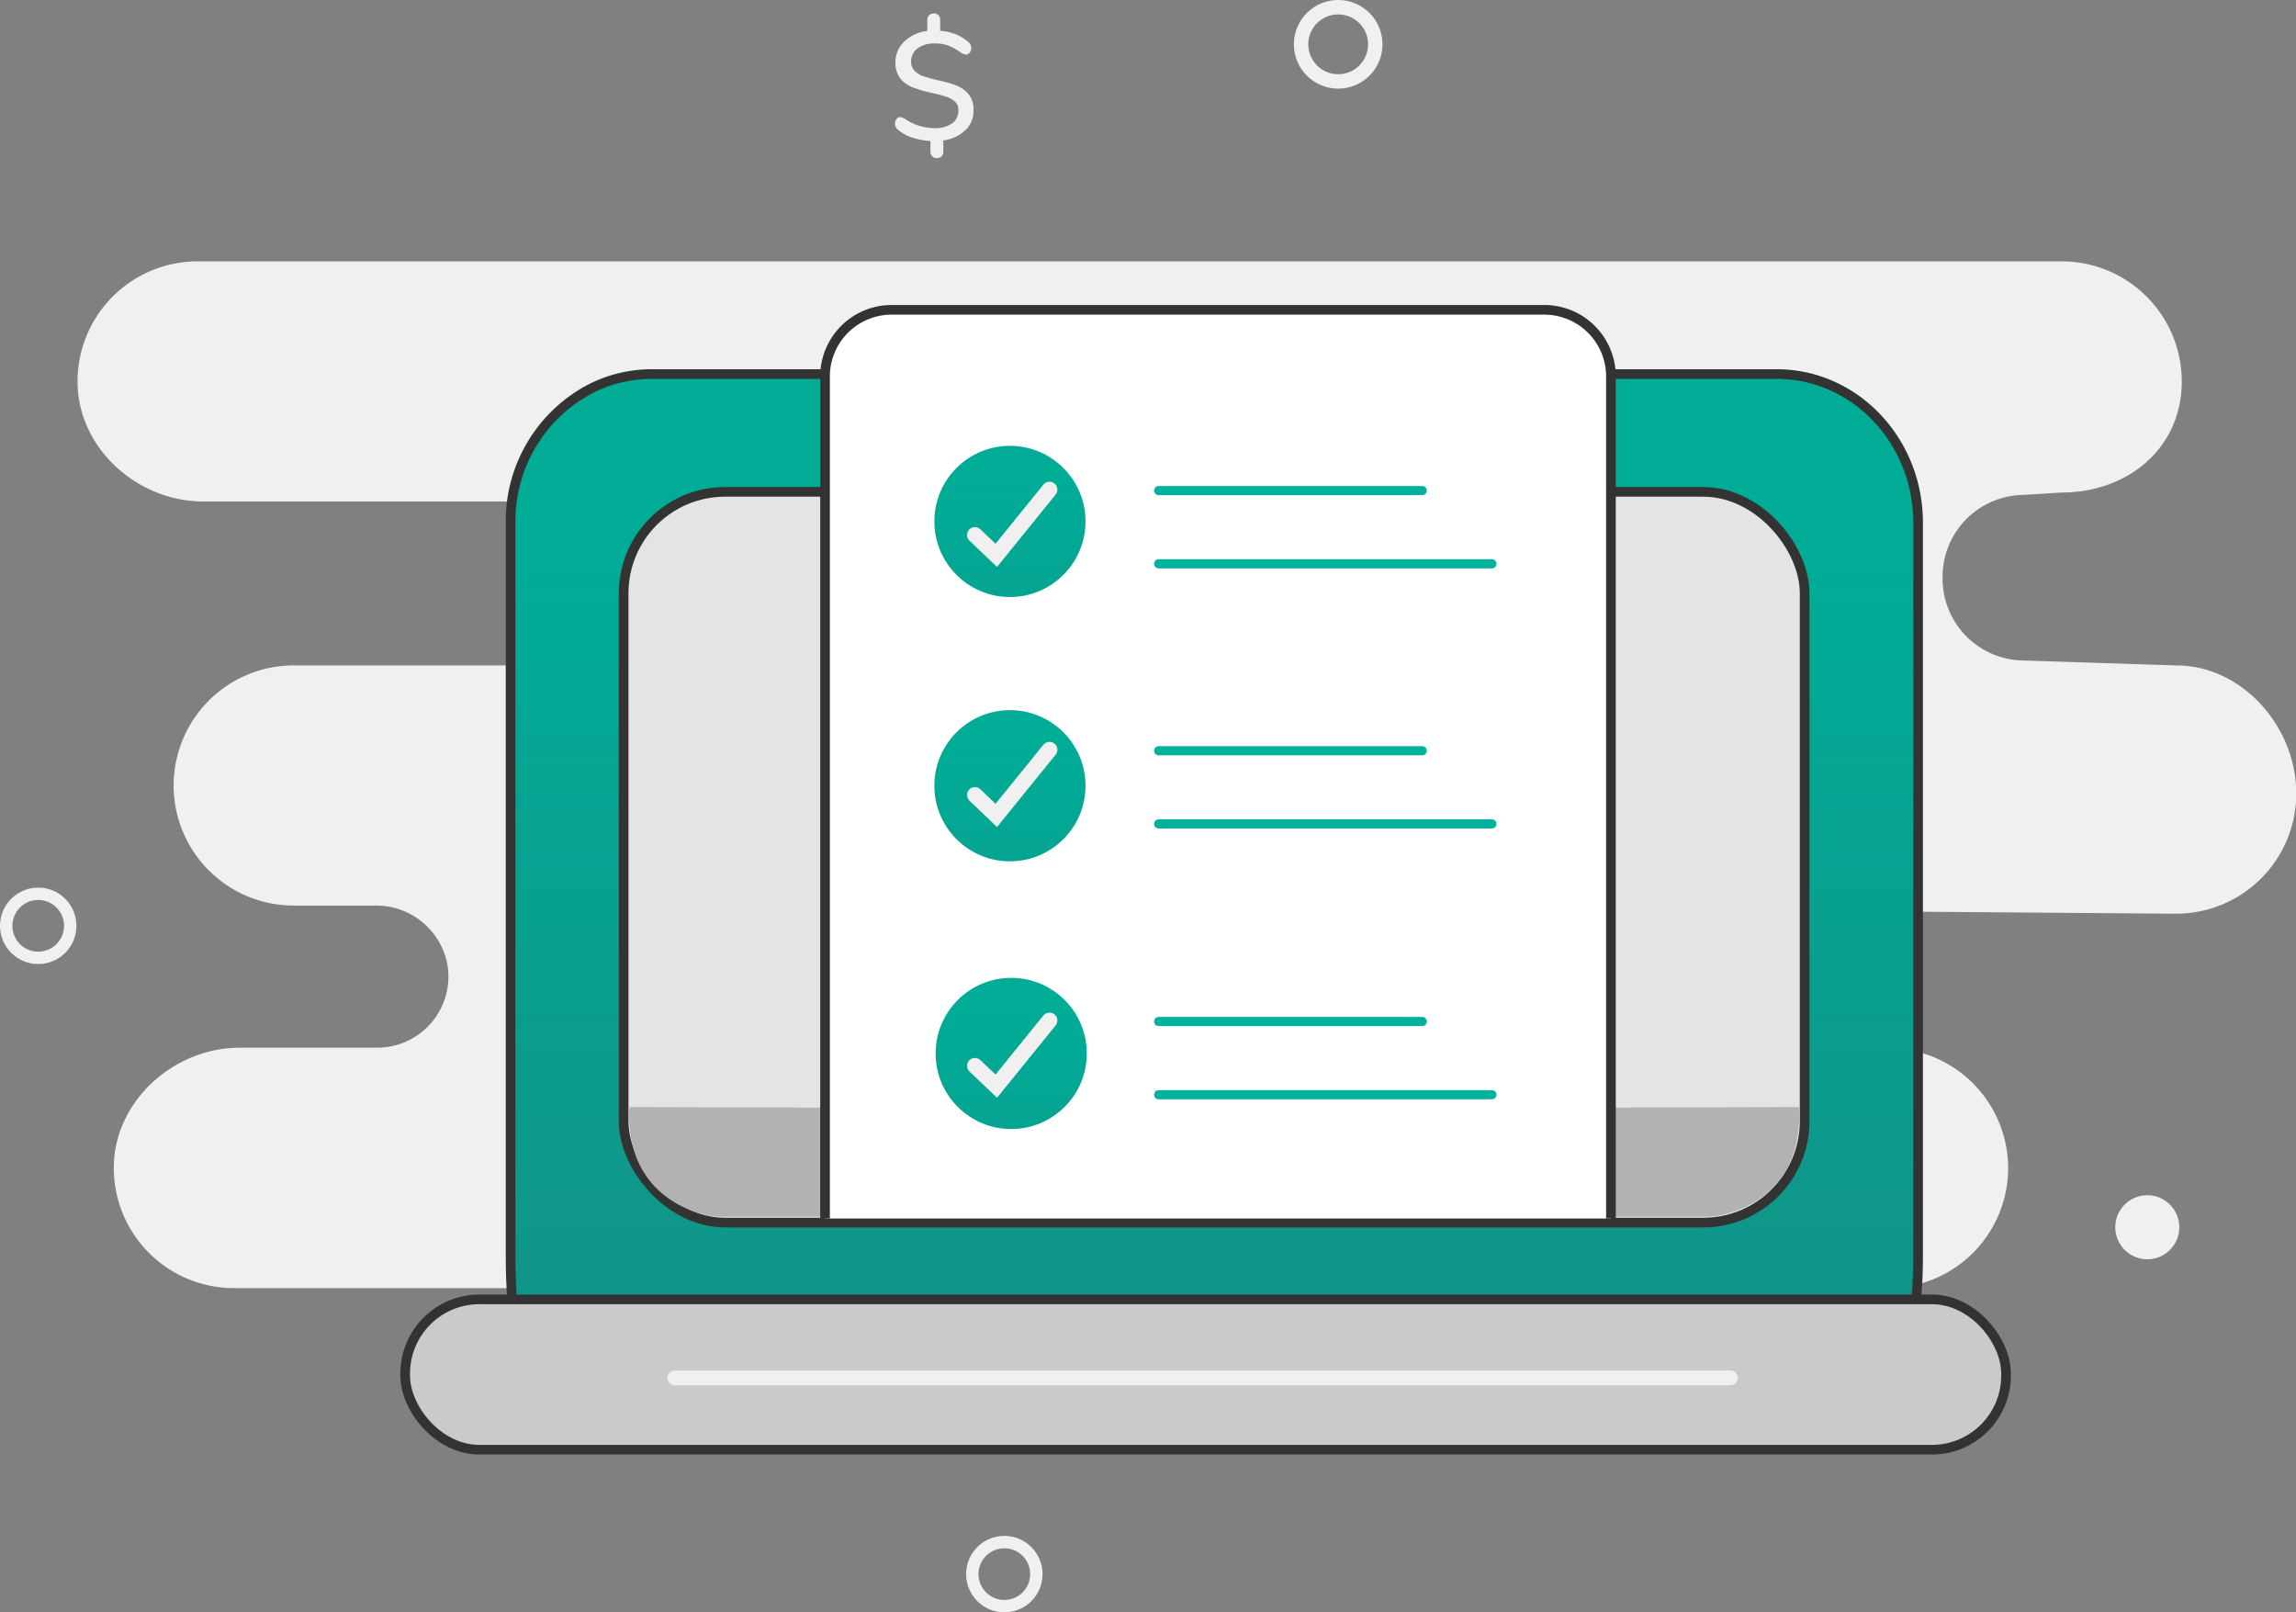 <?xml version="1.0" encoding="UTF-8"?> <svg xmlns="http://www.w3.org/2000/svg" xmlns:xlink="http://www.w3.org/1999/xlink" viewBox="0 0 270.97 190.26"><rect x="0" y="0" width="270.97" height="190.26" fill="#808080" stroke="none"/> <defs> <style>.a{fill:#f0f0f0;}.b,.c,.d,.i{stroke:#333;stroke-width:1.14px;}.b,.c,.d,.e,.f,.g,.i,.m,.n{stroke-miterlimit:10;}.b{fill:url(#a);}.c{fill:#e4e4e4;}.d{fill:#cacaca;}.e,.f,.g,.m,.n{fill:none;}.e,.f,.g,.m{stroke:#f0f0f0;}.e,.m,.n{stroke-linecap:round;}.e{stroke-width:1.74px;}.f{stroke-width:1.7px;}.g{stroke-width:1.46px;}.h{fill:#b2b2b2;}.i{fill:#fff;}.j{fill:url(#b);}.k{fill:url(#c);}.l{fill:url(#d);}.m{stroke-width:1.86px;}.n{stroke:#00b29c;stroke-width:1.08px;}</style> <linearGradient id="a" x1="1484.31" y1="7889.34" x2="1484.31" y2="7726.96" gradientTransform="matrix(1, 0, 0, -1, -1341, 7955.49)" gradientUnits="userSpaceOnUse"> <stop offset="0" stop-color="#00ac96"></stop> <stop offset="1" stop-color="#1f807d"></stop> </linearGradient> <linearGradient id="b" x1="1460.19" y1="7898.77" x2="1460.19" y2="7822.47" xlink:href="#a"></linearGradient> <linearGradient id="c" x1="1460.19" y1="7867.58" x2="1460.19" y2="7791.28" xlink:href="#a"></linearGradient> <linearGradient id="d" x1="1460.34" y1="7835.99" x2="1460.34" y2="7759.69" xlink:href="#a"></linearGradient> </defs> <title>Asset 2</title> <path class="a" d="M108.54,152H222.82A14.18,14.18,0,0,0,237,137.86h0a14.18,14.18,0,0,0-14.18-14.18H138.71a8.54,8.54,0,0,1-8.52-7,8.4,8.4,0,0,1,8.28-9.78l118.32.92A14.18,14.18,0,0,0,271,93.62h0c0-7.83-6.35-15.1-14.18-15.1l-18-.58a9.66,9.66,0,0,1-9.56-9.66v-.22a9.66,9.66,0,0,1,9.55-9.66l4.5-.28c7.83,0,14.18-5.26,14.18-13.1h0a14.18,14.18,0,0,0-14.18-14.18H23.33A14.18,14.18,0,0,0,9.15,45h0c0,7.83,7,14.18,14.87,14.18h99.36A9.66,9.66,0,0,1,133,68.86h0a9.66,9.66,0,0,1-9.66,9.66H34.69A14.18,14.18,0,0,0,20.49,92.68v0h0a14.18,14.18,0,0,0,14.18,14.18h9.62a8.55,8.55,0,0,1,8.52,7,8.4,8.4,0,0,1-8.29,9.77H28.31c-7.83,0-14.88,6.36-14.88,14.18h0A14.18,14.18,0,0,0,27.61,152h80.93Z"></path> <path class="b" d="M69.86,45.79a15.93,15.93,0,0,1,7.08-1.65H209.68c9.22,0,16.69,7.85,16.69,17.54v86.46c0,19.1-7.48,17.54-16.69,17.54H76.95c-9.22,0-16.69,3.31-16.69-17.54V61.67a17.61,17.61,0,0,1,9.6-15.88"></path> <rect class="c" x="73.6" y="58.04" width="139.38" height="86.23" rx="11.97" ry="11.97"></rect> <rect class="d" x="47.82" y="153.33" width="188.93" height="17.74" rx="8.75" ry="8.75"></rect> <line class="e" x1="79.63" y1="162.6" x2="204.21" y2="162.6"></line> <circle class="f" cx="157.93" cy="5.23" r="4.38"></circle> <circle class="g" cx="118.53" cy="185.75" r="3.78"></circle> <circle class="g" cx="4.51" cy="109.25" r="3.78"></circle> <circle class="a" cx="253.42" cy="144.82" r="3.78"></circle> <path class="h" d="M155.95,143.57H84.77c-1.74,0-11.1-1.92-10.5-12.93l81.68.21C159.46,130.85,159.46,143.57,155.95,143.57Z"></path> <path class="h" d="M130.5,143.57h71.19c1.85,0,11.24-1.81,10.62-12.93l-81.81.21C127,130.85,127,143.57,130.5,143.57Z"></path> <path class="i" d="M97.37,143.79V44.28a7.87,7.87,0,0,1,8-7.72h76.75a7.87,7.87,0,0,1,8,7.72v99.51"></path> <circle class="j" cx="119.19" cy="61.53" r="8.92"></circle> <circle class="k" cx="119.19" cy="92.72" r="8.92"></circle> <circle class="l" cx="119.34" cy="124.31" r="8.92"></circle> <polyline class="m" points="115.06 63.13 117.58 65.53 123.86 57.78"></polyline> <line class="n" x1="136.74" y1="57.89" x2="167.85" y2="57.89"></line> <line class="n" x1="136.74" y1="66.53" x2="176.07" y2="66.53"></line> <polyline class="m" points="115.06 93.81 117.58 96.22 123.86 88.47"></polyline> <line class="n" x1="136.74" y1="88.59" x2="167.85" y2="88.59"></line> <line class="n" x1="136.74" y1="97.22" x2="176.07" y2="97.22"></line> <polyline class="m" points="115.06 125.77 117.58 128.17 123.86 120.42"></polyline> <line class="n" x1="136.74" y1="120.54" x2="167.85" y2="120.54"></line> <line class="n" x1="136.74" y1="129.18" x2="176.07" y2="129.18"></line> <path class="a" d="M114,15.3a4.66,4.66,0,0,1-2.67,1.27v1.28a.8.8,0,0,1-.19.58.76.76,0,0,1-.55.23.71.71,0,0,1-.55-.2.76.76,0,0,1-.23-.57V16.64a8.44,8.44,0,0,1-2.09-.39,5.09,5.09,0,0,1-1.73-.92.94.94,0,0,1-.2-1.27.5.5,0,0,1,.42-.24,1.21,1.21,0,0,1,.61.22,6.24,6.24,0,0,0,3.53,1.08,3.43,3.43,0,0,0,2.06-.59,1.8,1.8,0,0,0,.69-1.55,1.24,1.24,0,0,0-.41-1,2.7,2.7,0,0,0-1-.56,15.05,15.05,0,0,0-1.62-.43,16.36,16.36,0,0,1-2.22-.63,3.65,3.65,0,0,1-1.52-1,2.94,2.94,0,0,1-.65-1.9,3.34,3.34,0,0,1,1-2.52,4.69,4.69,0,0,1,2.76-1.29V2.4a.81.81,0,0,1,.2-.58.76.76,0,0,1,.55-.24.71.71,0,0,1,.55.2.76.76,0,0,1,.22.57V3.63a6.07,6.07,0,0,1,1.77.39,5.11,5.11,0,0,1,1.52.91.9.9,0,0,1,.38.71.86.86,0,0,1-.17.55.55.55,0,0,1-.42.25,1.21,1.21,0,0,1-.62-.22,6.69,6.69,0,0,0-1.52-.85,4.55,4.55,0,0,0-1.67-.24,3.12,3.12,0,0,0-2,.63,1.86,1.86,0,0,0-.7,1.59A1.47,1.47,0,0,0,108,8.42,2.66,2.66,0,0,0,109,9a14.76,14.76,0,0,0,1.7.47,15.28,15.28,0,0,1,2.15.61,3.59,3.59,0,0,1,1.42,1,2.71,2.71,0,0,1,.62,1.81A3.17,3.17,0,0,1,114,15.3Z"></path> </svg> 